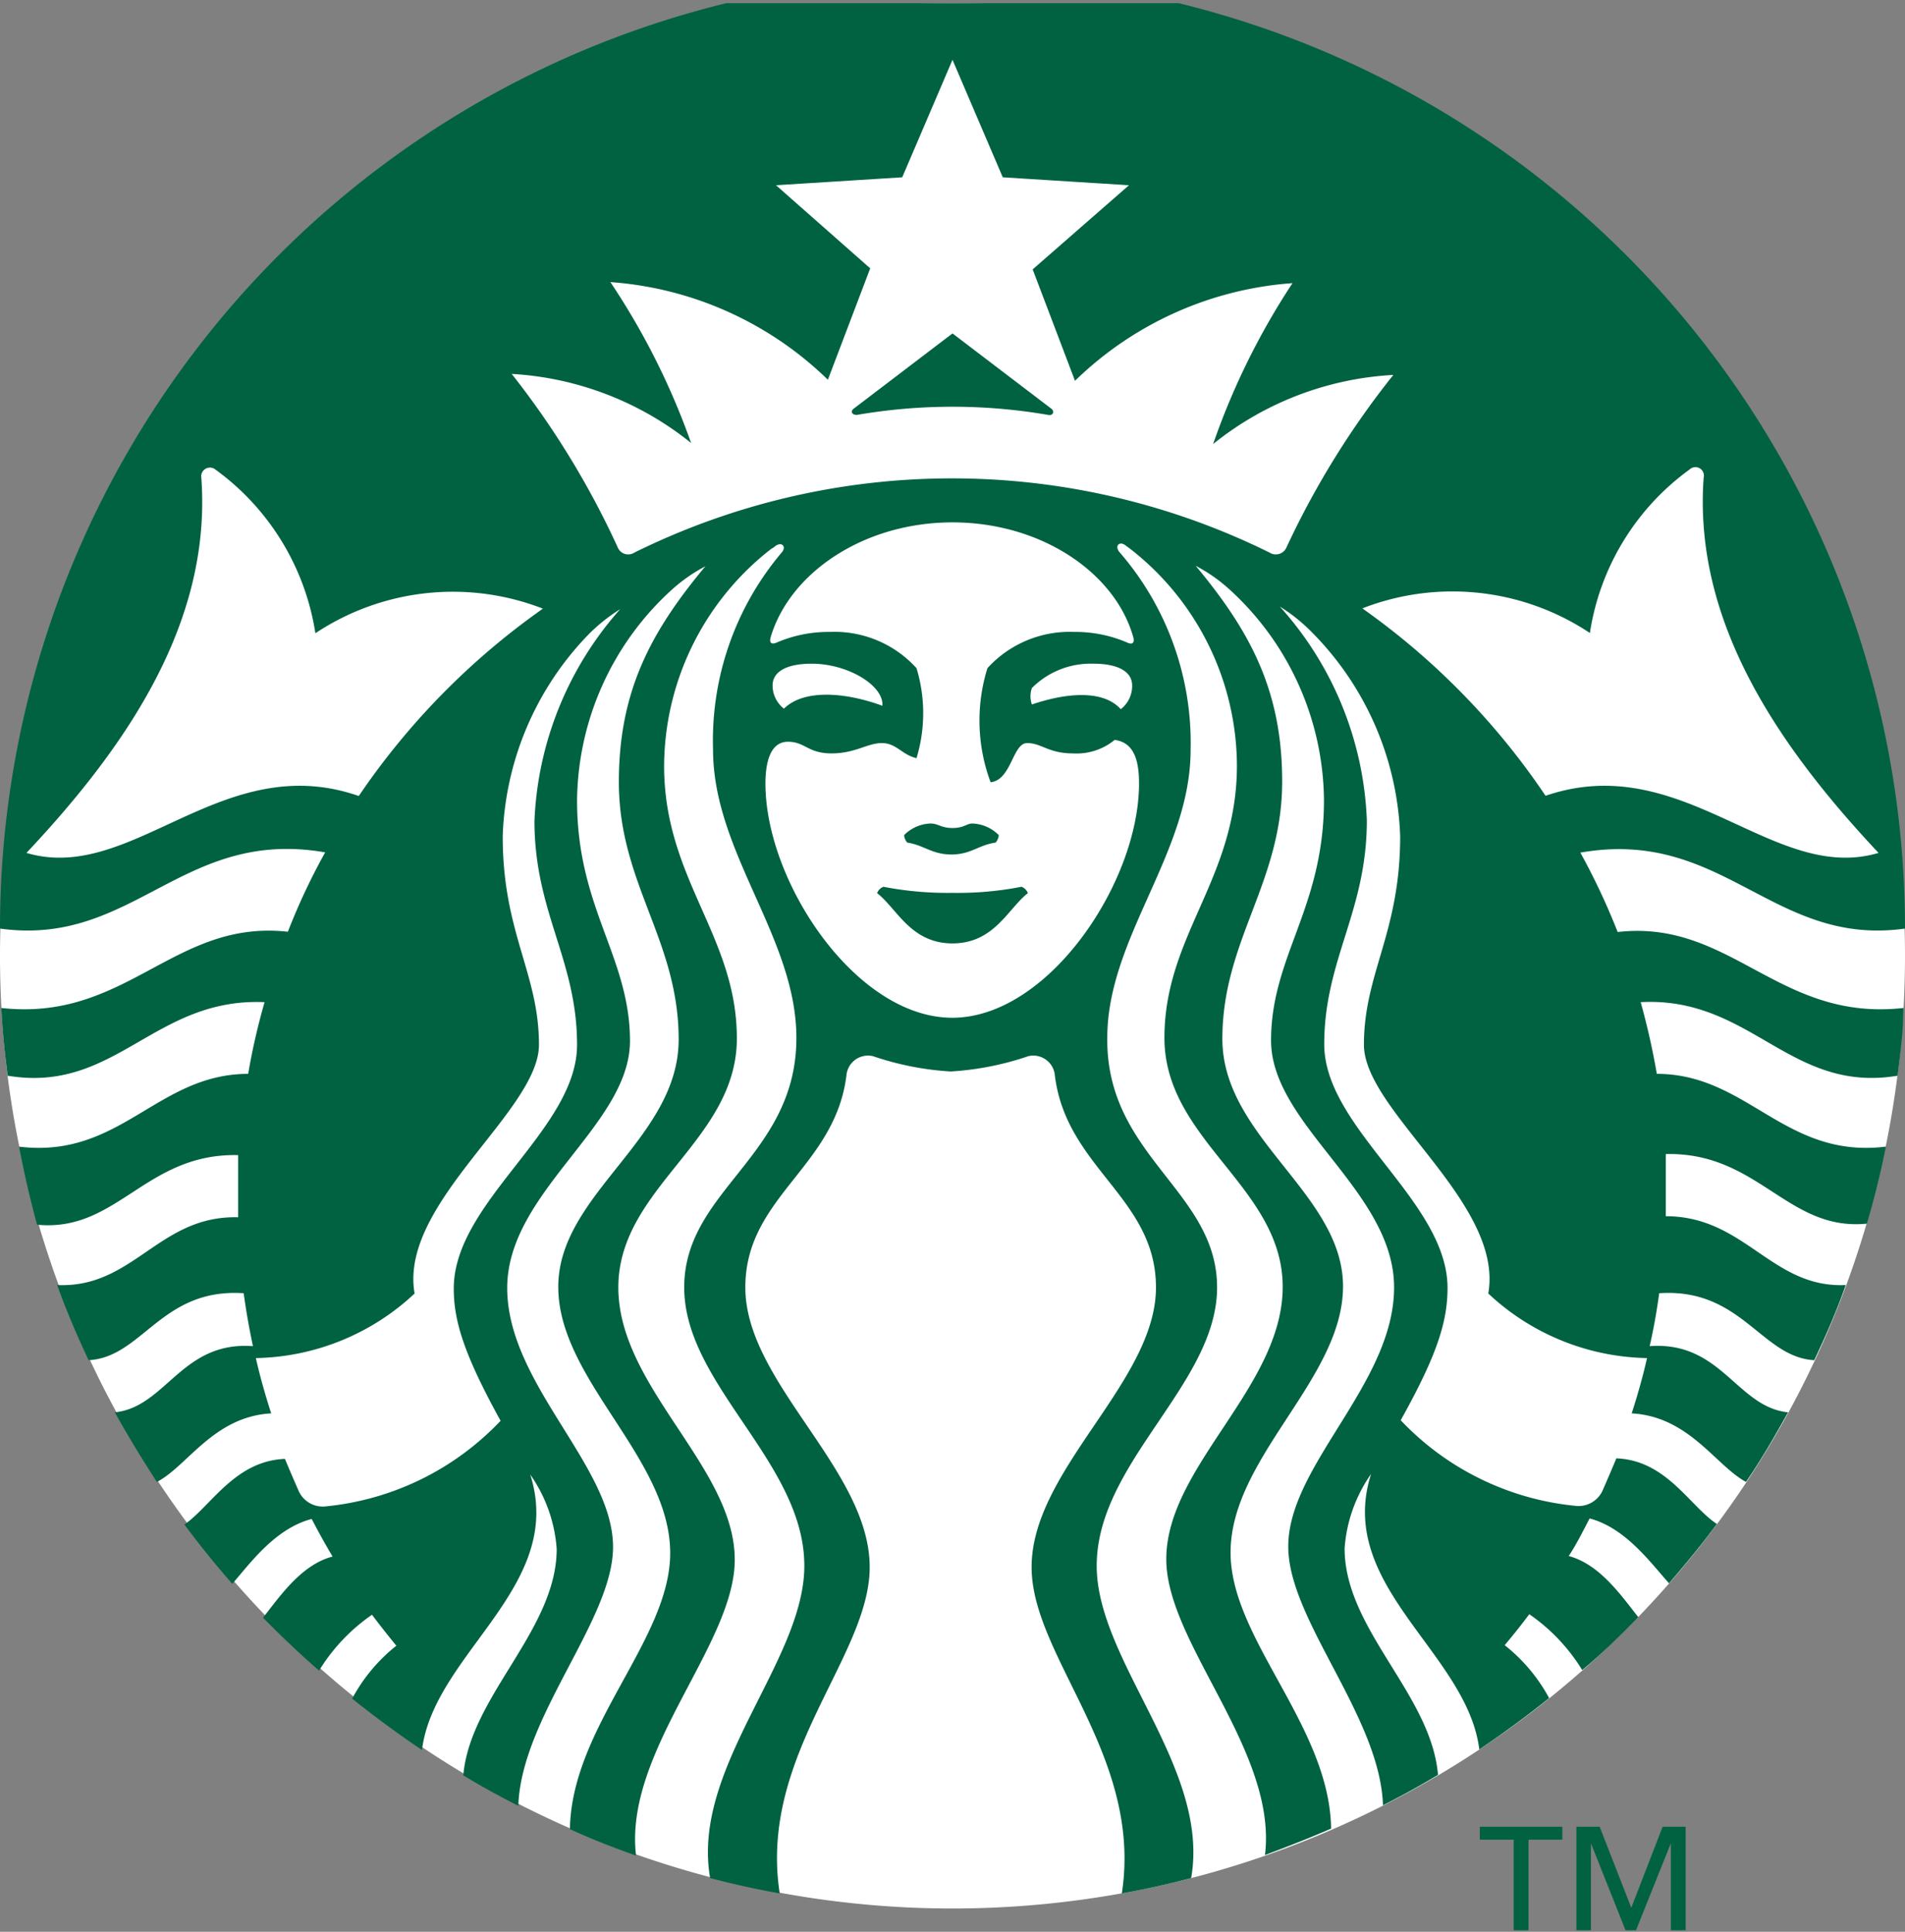 <svg id="Layer_1" data-name="Layer 1" xmlns="http://www.w3.org/2000/svg" xmlns:xlink="http://www.w3.org/1999/xlink" viewBox="0 0 72 73"><rect x="0" y="0" width="72" height="73" fill="#808080" stroke="none"/><defs><style>.cls-1{fill:none;}.cls-2{fill:#fff;}.cls-3{clip-path:url(#clip-path);}.cls-4{fill:#006241;}</style><clipPath id="clip-path"><rect class="cls-1" y="0.12" width="72" height="72.82"/></clipPath></defs><path class="cls-2" d="M72,36.12a36,36,0,1,1-36-36,36,36,0,0,1,36,36"/><g class="cls-3"><path class="cls-4" d="M39.62,15.68a21.29,21.29,0,0,0-7.24,0c-.18,0-.25-.14-.11-.24L36,12.6l3.73,2.84c.14.1.07.28-.11.24M33.39,33.51a.42.42,0,0,0-.24.24c.75.58,1.27,1.9,2.85,1.9s2.1-1.32,2.85-1.9a.42.42,0,0,0-.24-.24,12.58,12.58,0,0,1-2.61.23A12.7,12.7,0,0,1,33.39,33.51ZM36,31.29c-.44,0-.53-.17-.83-.17a1.47,1.47,0,0,0-1,.44.5.5,0,0,0,.12.28c.64.1.93.45,1.67.45s1-.35,1.67-.45a.5.5,0,0,0,.12-.28,1.47,1.47,0,0,0-1-.44C36.53,31.12,36.44,31.29,36,31.29Zm35.94,6.8c0,.86-.12,1.72-.22,2.56-4.08.68-5.54-3-9.71-2.78a27.27,27.27,0,0,1,.61,2.71c3.44,0,4.83,3.22,8.66,2.75-.2,1-.45,2-.72,2.91-3,.3-4.1-2.71-7.6-2.63,0,.5,0,1,0,1.51,0,.28,0,.56,0,.84,3,0,4,2.73,6.8,2.6-.35,1-.75,1.91-1.19,2.84-2-.11-2.75-2.74-5.86-2.53-.09.67-.21,1.34-.36,2,2.71-.2,3.29,2.3,5.23,2.5-.5.9-1,1.77-1.59,2.63-1.15-.62-2.15-2.47-4.32-2.59.22-.68.42-1.38.58-2.09a9,9,0,0,1-6-2.44c.6-3.42-4.7-6.89-4.7-9.4,0-2.71,1.37-4.22,1.37-7.88a11.49,11.49,0,0,0-3.31-7.68,6.5,6.5,0,0,0-1.24-1A12.78,12.78,0,0,1,51.66,31c0,3.45-1.61,5.27-1.61,8.46s4.66,5.93,4.66,9.21c0,1.29-.41,2.56-1.77,5a10.5,10.5,0,0,0,6.57,3.23,1,1,0,0,0,1.08-.62c.17-.39.34-.78.5-1.17,1.89.07,2.76,1.79,3.8,2.48-.57.77-1.18,1.51-1.81,2.24-.7-.78-1.64-2.09-3-2.45-.25.48-.51,1-.79,1.42,1.19.32,2,1.52,2.63,2.31-.67.7-1.38,1.38-2.12,2a7,7,0,0,0-2-2.11q-.45.6-.93,1.17a6.44,6.44,0,0,1,1.68,2c-.85.68-1.73,1.33-2.64,1.94-.45-3.66-5.44-6.17-4.09-10.41a5.58,5.58,0,0,0-1,2.81c0,3.07,3.27,5.51,3.53,8.56-.68.41-1.37.79-2.08,1.15-.11-3.36-3.58-7-3.58-9.78,0-3.07,4-6.16,4-9.79s-4.65-6.14-4.65-9.33,2-5,2-9.09a10.9,10.9,0,0,0-3.62-8,6.13,6.13,0,0,0-1.23-.85c2.07,2.48,3.27,4.73,3.27,8.15,0,3.84-2.26,6-2.26,9.73s4.56,5.85,4.56,9.35-4.25,6.46-4.25,10.06c0,3.27,3.74,6.55,3.8,10.43-.82.36-1.65.68-2.5,1,.48-3.93-3.73-8-3.73-11.18,0-3.5,4.4-6.51,4.4-10.29s-4.47-5.53-4.47-9.41,2.74-6,2.74-10.3a10.43,10.43,0,0,0-4.06-8.2l-.15-.11c-.22-.17-.41,0-.25.23A11,11,0,0,1,45,28.33c0,3.91-3.15,7.1-3.15,10.89C41.8,43.7,46,45,46,48.65s-4.55,6.61-4.55,10.52c0,3.61,4.3,7.63,3.57,11.8-.87.23-1.74.42-2.62.58.8-5.2-3.41-8.94-3.41-12.33,0-3.69,4.7-7,4.7-10.57,0-3.39-3.38-4.5-3.82-8a.82.82,0,0,0-1-.74,11.12,11.12,0,0,1-2.94.58,11.12,11.12,0,0,1-2.94-.58.82.82,0,0,0-1,.74c-.44,3.47-3.82,4.58-3.82,8,0,3.6,4.7,6.88,4.7,10.57,0,3.39-4.21,7.13-3.4,12.33-.89-.16-1.76-.35-2.63-.58-.73-4.17,3.56-8.19,3.56-11.8,0-3.91-4.54-6.84-4.54-10.52s4.24-4.95,4.24-9.43c0-3.79-3.15-7-3.15-10.89a11,11,0,0,1,2.61-7.47c.16-.2,0-.4-.25-.23a.91.91,0,0,1-.16.11,10.45,10.45,0,0,0-4.05,8.2c0,4.28,2.75,6.43,2.75,10.3s-4.48,5.64-4.48,9.41,4.4,6.79,4.4,10.29c0,3.21-4.2,7.25-3.73,11.18-.85-.3-1.68-.62-2.5-1,.06-3.88,3.79-7.16,3.79-10.43,0-3.6-4.23-6.55-4.23-10.06s4.55-5.59,4.55-9.35-2.26-5.89-2.26-9.73c0-3.42,1.2-5.67,3.27-8.15a6.13,6.13,0,0,0-1.23.85,10.9,10.9,0,0,0-3.62,8c0,4.08,2,5.91,2,9.09s-4.64,5.7-4.64,9.33,4,6.72,4,9.79c0,2.75-3.47,6.42-3.58,9.78-.71-.36-1.4-.74-2.08-1.15.26-3,3.53-5.49,3.53-8.56a5.58,5.58,0,0,0-1-2.81c1.35,4.24-3.64,6.75-4.09,10.41-.91-.61-1.79-1.26-2.64-1.94a6.41,6.41,0,0,1,1.67-2c-.31-.38-.62-.77-.92-1.17a7,7,0,0,0-2,2.11c-.74-.64-1.45-1.32-2.12-2,.63-.79,1.44-2,2.63-2.31-.28-.47-.54-.94-.79-1.42-1.38.36-2.32,1.67-3,2.45-.64-.73-1.24-1.47-1.81-2.24,1-.69,1.91-2.41,3.8-2.48.16.39.33.78.5,1.17a1,1,0,0,0,1.08.62,10.5,10.5,0,0,0,6.57-3.23c-1.36-2.47-1.77-3.74-1.77-5,0-3.28,4.66-6,4.66-9.21s-1.61-5-1.61-8.46a12.83,12.83,0,0,1,3.24-8,6.5,6.5,0,0,0-1.24,1A11.49,11.49,0,0,0,19,31.6c0,3.66,1.37,5.17,1.37,7.88,0,2.51-5.3,6-4.7,9.4a9,9,0,0,1-6,2.44c.16.71.36,1.41.58,2.09-2.18.12-3.17,2-4.32,2.59-.56-.86-1.09-1.73-1.59-2.63,1.94-.2,2.52-2.7,5.22-2.5-.14-.66-.26-1.33-.35-2-3.11-.21-3.82,2.42-5.86,2.53-.44-.93-.84-1.87-1.19-2.84C5.05,48.69,6,45.92,9,46c0-.28,0-.56,0-.84,0-.51,0-1,0-1.51-3.5-.08-4.57,2.93-7.6,2.63Q1,44.8.72,43.33c3.83.47,5.22-2.75,8.66-2.75A24.72,24.72,0,0,1,10,37.87c-4.18-.18-5.63,3.46-9.71,2.78C.18,39.81.1,39,.05,38.09c4.74.53,6.52-3.36,10.83-2.88a24,24,0,0,1,1.41-3C6.88,31.27,5.05,35.79,0,35.09a36,36,0,0,1,72,0c-5,.7-6.86-3.82-12.27-2.87a25.56,25.56,0,0,1,1.41,3C65.43,34.73,67.21,38.62,71.94,38.09ZM20.52,23a9.39,9.39,0,0,0-8.6.93,9.41,9.41,0,0,0-3.77-6.18.33.33,0,0,0-.54.31C8,23.44,4.88,28.11,1,32.23c4,1.19,7.39-3.95,12.56-2.15A27.56,27.56,0,0,1,20.52,23ZM36,19.74c-3.34,0-6.14,1.89-6.87,4.33-.06.19,0,.31.23.21a4.94,4.94,0,0,1,2-.4,4.18,4.18,0,0,1,3.28,1.37,5.86,5.86,0,0,1,0,3.4c-.56-.13-.76-.57-1.31-.57s-1,.39-1.9.39-1-.44-1.65-.44-.85.74-.85,1.58c0,3.72,3.42,8.85,7.06,8.85s7.06-5.13,7.06-8.85c0-.84-.17-1.55-.92-1.65a2.27,2.27,0,0,1-1.58.51c-.93,0-1.18-.39-1.73-.39s-.59,1.4-1.38,1.48a6.67,6.67,0,0,1-.12-4.31,4.2,4.2,0,0,1,3.28-1.37,4.94,4.94,0,0,1,2,.4c.21.1.29,0,.23-.21C42.14,21.63,39.34,19.74,36,19.74Zm5.32,5.34A3.14,3.14,0,0,0,39,26a.94.94,0,0,0,0,.62c1.46-.49,2.74-.51,3.36.18a1.11,1.11,0,0,0,.43-.88C42.8,25.41,42.31,25.08,41.32,25.08Zm-11.69,1.7c.7-.7,2.18-.67,3.72-.11.06-.76-1.3-1.59-2.67-1.59-1,0-1.48.33-1.48.82A1.11,1.11,0,0,0,29.63,26.78Zm23-12.61a11.88,11.88,0,0,0-6.78,2.61,27.25,27.25,0,0,1,3-6.08,13.12,13.12,0,0,0-8.22,3.69l-1.6-4.21L42.67,7,37.9,6.7,36,2.26,34.1,6.7,29.33,7l3.56,3.14-1.6,4.21a13.12,13.12,0,0,0-8.22-3.69,27.25,27.25,0,0,1,3.05,6.08,11.88,11.88,0,0,0-6.78-2.61,32.22,32.22,0,0,1,4,6.54.43.43,0,0,0,.64.21,27.09,27.09,0,0,1,24,0,.44.44,0,0,0,.65-.21A32.22,32.22,0,0,1,52.66,14.17Zm5.76,15.91C63.6,28.28,67,33.42,71,32.23c-3.87-4.12-7-8.79-6.61-14.18a.32.32,0,0,0-.53-.31,9.37,9.37,0,0,0-3.77,6.18,9.38,9.38,0,0,0-8.6-.93A27.36,27.36,0,0,1,58.42,30.08Z"/><polyline class="cls-4" points="57.77 73 57.21 73 57.21 69.52 55.93 69.52 55.93 69.03 59.05 69.03 59.05 69.52 57.77 69.52 57.77 73"/><polyline class="cls-4" points="61.65 72.08 61.66 72.08 62.84 69.03 63.71 69.03 63.71 73 63.15 73 63.15 69.68 63.14 69.68 61.81 73 61.46 73 60.14 69.68 60.13 69.68 60.13 73 59.58 73 59.58 69.03 60.46 69.03 61.65 72.08"/></g></svg>